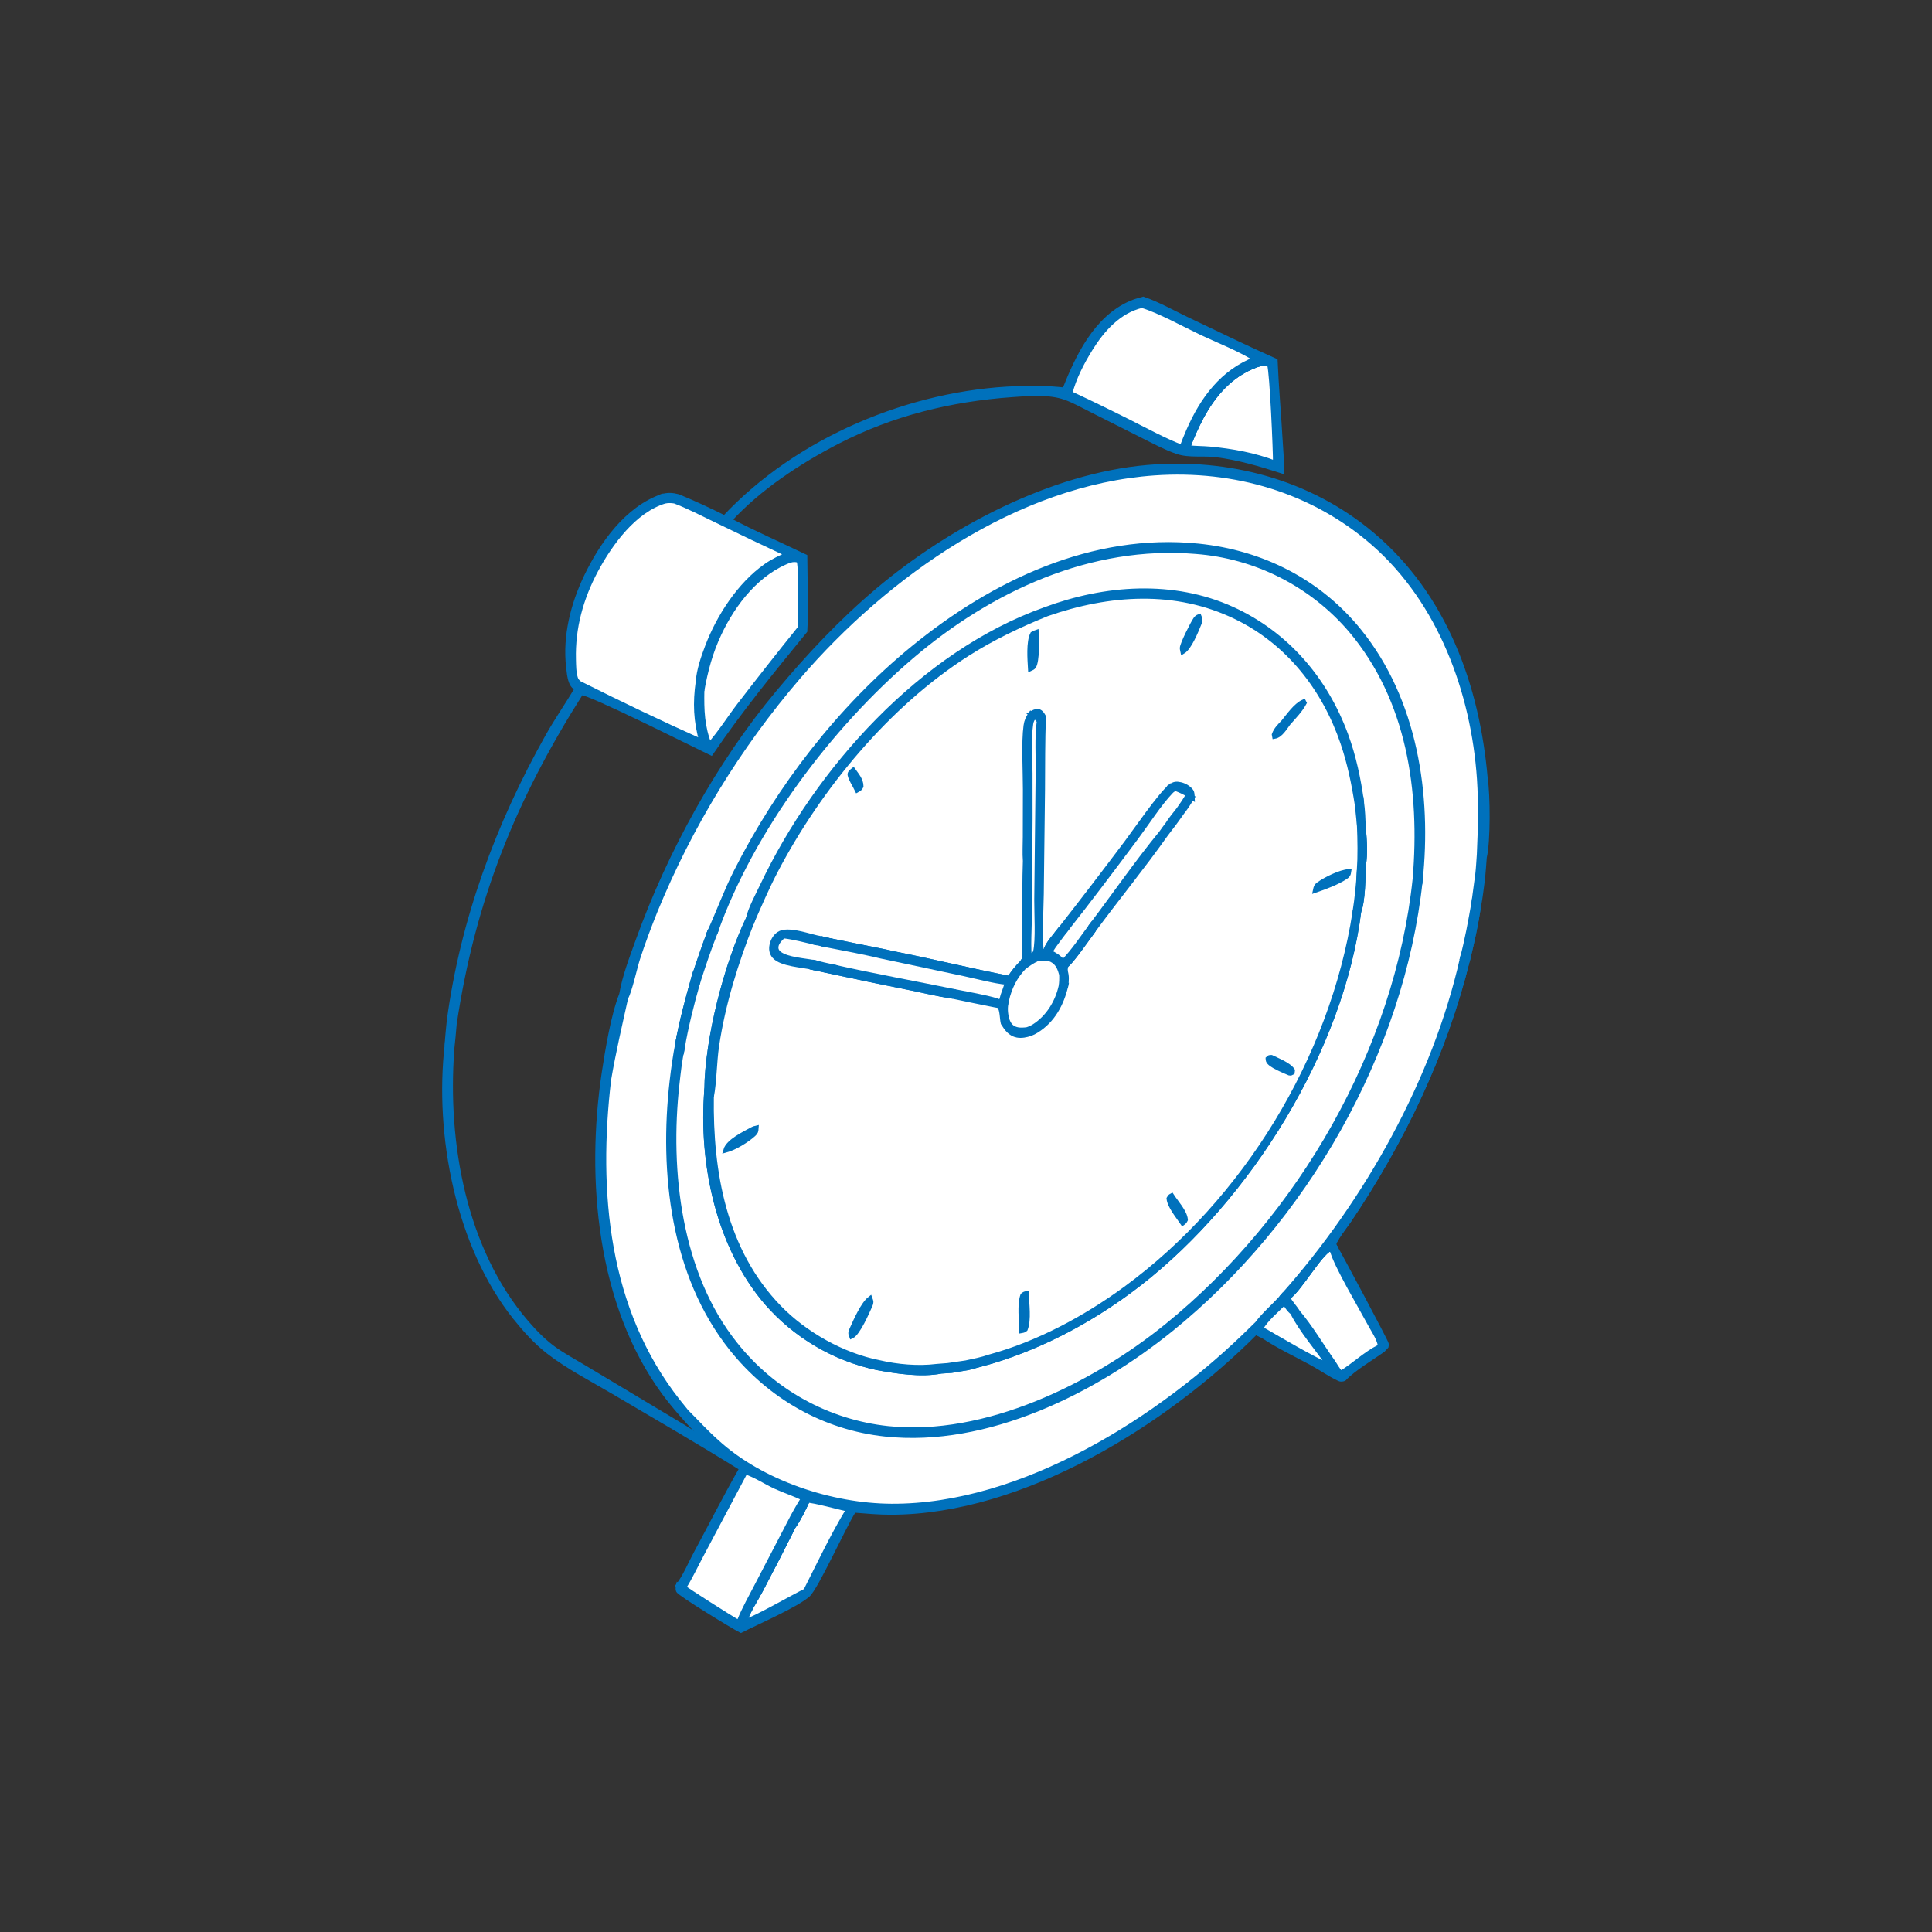 <svg width="198" height="198" viewBox="0 0 198 198" fill="none" xmlns="http://www.w3.org/2000/svg">
<rect x="0" y="0" width="198" height="198" fill="#333333" stroke="none"/>
<g clip-path="url(#clip0_786_2075)">
<path d="M76.389 150.838C76.223 150.743 76.142 150.64 76.027 150.489C74.38 153.365 72.887 156.327 71.311 159.242C70.762 160.259 70.235 161.543 69.542 162.457L70.074 162.692C70.753 161.609 71.312 160.397 71.919 159.266L76.389 150.838Z" fill="#0071BC" stroke="#0071BC" stroke-width="0.5"/>
<path d="M67.849 50.88C64.249 52.14 61.673 55.788 60.089 59.101C58.733 61.936 57.9 65.2 58.267 68.355C58.324 68.841 58.364 69.379 58.536 69.841C58.63 70.096 58.733 70.275 58.954 70.441C58.962 70.393 58.981 70.261 59.001 70.222C59.111 70.013 59.159 70.058 59.357 70.025C59.178 69.869 59.052 69.743 58.978 69.507C58.787 68.904 58.793 68.215 58.776 67.588C58.688 64.348 59.537 61.287 61.063 58.434C62.533 55.687 64.984 52.311 68.116 51.359L67.849 50.88Z" fill="#0071BC" stroke="#0071BC" stroke-width="0.5"/>
<path d="M59.556 70.97C59.373 70.953 59.288 70.939 59.143 70.823L59.134 70.612C58.148 72.246 57.055 73.826 56.121 75.489C51.042 84.53 47.422 94.306 46.039 104.605C45.965 105.431 45.86 106.267 45.821 107.096C46.081 107.234 46.154 107.353 46.306 107.593C46.405 106.704 46.475 105.81 46.557 104.918C48.467 92.136 52.661 81.836 59.556 70.97Z" fill="#0071BC" stroke="#0071BC" stroke-width="0.5"/>
<path d="M136.772 127.722L136.471 127.766C136.485 127.806 136.5 127.846 136.512 127.887C136.564 128.054 136.555 127.985 136.545 128.148C136.878 129.58 139.595 134.151 140.444 135.737C140.757 136.32 141.233 137.02 141.403 137.653C141.453 137.839 141.429 137.897 141.344 138.059C139.959 138.746 138.755 139.934 137.421 140.742C137.096 140.449 136.821 139.902 136.564 139.538C135.409 137.905 134.281 135.991 132.998 134.483C132.686 133.958 132.234 133.545 131.971 132.987C131.843 132.899 131.669 132.838 131.528 132.77C130.698 133.756 129.601 134.64 128.851 135.658L128.299 136.198C128.429 136.339 128.513 136.464 128.688 136.542L129.378 136.862C130.951 137.935 132.809 138.793 134.483 139.711C135.395 140.211 136.298 140.845 137.232 141.287C137.38 141.358 137.466 141.362 137.624 141.325C137.662 141.317 137.698 141.303 137.735 141.292C138.711 140.258 140.531 139.188 141.717 138.35L142.054 137.989C142.065 137.911 142.094 137.834 142.086 137.756C142.064 137.537 137.306 128.619 136.772 127.722Z" fill="#0071BC" stroke="#0071BC" stroke-width="0.5"/>
<path d="M128.851 135.658L128.299 136.198C128.429 136.339 128.513 136.464 128.688 136.542L129.378 136.862C129.291 136.738 129.204 136.613 129.119 136.487L129.262 136.192L129.238 136.122C129.148 135.903 129.025 135.81 128.851 135.658Z" fill="#0071BC" stroke="#0071BC" stroke-width="0.5"/>
<path d="M132.467 134.506C132.113 134.246 131.881 133.84 131.631 133.484C130.981 134.148 129.597 135.312 129.238 136.122L129.262 136.192C131.558 137.518 133.924 138.934 136.315 140.073C135.154 138.377 133.337 136.288 132.467 134.506Z" fill="white" stroke="#0071BC" stroke-width="0.5"/>
<path d="M136.545 128.148L136.274 127.982C135.163 128.558 133.211 132.093 131.971 132.987C132.235 133.545 132.686 133.958 132.999 134.483C134.281 135.991 135.409 137.905 136.564 139.538C136.822 139.902 137.096 140.449 137.422 140.742C138.755 139.934 139.959 138.746 141.345 138.059C141.43 137.897 141.454 137.839 141.404 137.653C141.234 137.02 140.757 136.32 140.445 135.737C139.595 134.151 136.878 129.58 136.545 128.148Z" fill="white" stroke="#0071BC" stroke-width="0.5"/>
<path d="M152.214 79.748C151.387 70.301 148.052 61.03 140.603 54.77C134.178 49.371 125.87 47.184 117.59 47.904C107.765 48.758 97.408 54.234 89.972 60.501C86.194 63.686 82.879 67.228 79.718 71.014C73.62 78.32 68.598 87.498 65.379 96.438C64.756 98.168 64.01 100.105 63.707 101.913C62.848 104.086 62.272 107.627 61.911 109.995C60.297 120.796 61.402 133.685 68.082 142.751C68.626 143.478 69.197 144.183 69.794 144.867C70.643 145.85 71.541 146.811 72.534 147.65C72.684 147.776 72.621 147.715 72.759 147.882L72.922 147.917C72.968 147.756 72.932 147.833 73.035 147.687L73.455 147.779C72.354 146.808 71.385 145.726 70.344 144.693C70.052 144.338 69.763 143.98 69.477 143.618C62.083 134.236 61.034 122.124 62.38 110.648C62.863 107.809 63.51 105.058 64.131 102.249C64.523 101.595 65.053 99.151 65.349 98.236C65.875 96.607 66.49 94.982 67.127 93.393C67.574 92.301 68.043 91.218 68.533 90.145C69.023 89.072 69.535 88.01 70.068 86.957C70.601 85.904 71.155 84.863 71.729 83.833C72.304 82.802 72.899 81.784 73.514 80.778C74.13 79.771 74.766 78.777 75.421 77.796C76.076 76.815 76.751 75.848 77.445 74.894C78.139 73.94 78.852 73.001 79.584 72.075C80.316 71.15 81.066 70.239 81.834 69.344C90.849 58.885 104.129 49.464 118.307 48.475C126.481 47.905 134.551 50.23 140.774 55.679C147.62 61.673 151.009 70.929 151.616 79.837C151.787 82.439 151.719 84.959 151.604 87.559C151.553 88.225 151.524 88.901 151.447 89.563L151.055 92.485L151.544 92.835C151.718 91.906 151.82 90.956 151.947 90.018C152.014 89.3 152.072 88.582 152.123 87.862C152.515 86.201 152.484 81.462 152.214 79.748Z" fill="#0071BC" stroke="#0071BC" stroke-width="0.5"/>
<path d="M46.306 107.593C46.154 107.353 46.081 107.234 45.821 107.096C44.768 116.306 46.943 127.688 52.819 135.037C53.817 136.286 54.931 137.523 56.197 138.509C58.224 140.089 60.692 141.346 62.908 142.656C67.288 145.247 71.713 147.791 76.027 150.488C76.142 150.64 76.222 150.743 76.389 150.838L71.919 159.266C71.312 160.397 70.753 161.609 70.074 162.692L69.542 162.457C69.51 162.642 69.455 162.811 69.52 162.994C69.638 163.33 75.177 166.704 75.928 167.08C77.534 166.265 81.623 164.474 82.784 163.44C83.644 162.674 86.451 156.441 87.439 154.893L87.517 154.771C88.78 154.872 90.046 154.989 91.314 154.987C104.852 154.957 119.42 145.848 128.688 136.542C128.513 136.464 128.429 136.339 128.299 136.198C119.061 145.347 104.833 154.429 91.373 154.361C85.224 154.331 78.047 151.979 73.455 147.779L73.035 147.687C72.932 147.833 72.968 147.756 72.922 147.917L72.759 147.882C71.861 147.485 71.022 146.845 70.184 146.335L65.343 143.433L59.82 140.123C58.795 139.509 57.709 138.929 56.743 138.228C55.694 137.468 54.776 136.518 53.934 135.539C47.526 128.089 45.603 117.142 46.306 107.593Z" fill="#0071BC" stroke="#0071BC" stroke-width="0.5"/>
<path d="M86.978 154.685C86.348 154.541 83.144 153.7 82.751 153.759C82.346 154.629 81.847 155.676 81.293 156.451C80.207 158.62 79.099 160.778 77.968 162.924C77.424 163.956 76.634 165.125 76.274 166.223C77.287 165.985 81.293 163.66 82.576 163.042C83.997 160.238 85.343 157.373 86.978 154.685Z" fill="white" stroke="#0071BC" stroke-width="0.5"/>
<path d="M76.388 150.838L71.918 159.266C71.311 160.397 70.753 161.609 70.074 162.692C70.254 162.9 74.99 165.903 75.558 166.207C75.752 166.181 75.677 166.225 75.793 166.093C75.951 166.129 76.129 166.15 76.273 166.223C76.633 165.125 77.424 163.956 77.968 162.924C79.099 160.778 80.207 158.62 81.293 156.451C81.846 155.676 82.346 154.629 82.751 153.759C82.533 153.731 82.511 153.684 82.342 153.556C81.427 153.087 80.425 152.78 79.489 152.348C78.462 151.874 77.459 151.188 76.388 150.838Z" fill="white" stroke="#0071BC" stroke-width="0.5"/>
<path d="M82.751 153.759C82.533 153.731 82.511 153.684 82.342 153.557C81.819 154.401 81.338 155.242 80.891 156.13L77.579 162.492C76.974 163.666 76.286 164.868 75.793 166.093C75.951 166.129 76.129 166.15 76.273 166.224C76.633 165.125 77.424 163.956 77.968 162.924C79.099 160.778 80.207 158.621 81.293 156.451C81.846 155.677 82.346 154.629 82.751 153.759Z" fill="#0071BC" stroke="#0071BC" stroke-width="0.5"/>
<path d="M130.687 36.986C127.63 35.622 124.61 34.151 121.589 32.709C120.15 32.023 118.666 31.174 117.16 30.66C116.73 30.776 116.305 30.896 115.895 31.073C112.321 32.625 110.458 36.554 109.107 39.967C107.498 39.787 105.857 39.766 104.24 39.823C93.313 40.204 81.766 45.054 74.259 53.076C72.702 52.304 71.103 51.556 69.496 50.894C68.894 50.738 68.451 50.72 67.85 50.88L68.117 51.359C64.985 52.311 62.533 55.687 61.064 58.434C59.537 61.287 58.688 64.348 58.776 67.588C58.793 68.215 58.788 68.904 58.978 69.507C59.053 69.743 59.179 69.869 59.358 70.025C59.16 70.058 59.111 70.013 59.002 70.222C58.981 70.261 58.962 70.393 58.954 70.441L59.135 70.612L59.143 70.823C59.289 70.939 59.373 70.953 59.556 70.97C60.586 71.021 70.89 76.21 72.867 77.154C75.805 72.827 79.175 68.698 82.487 64.652C82.627 62.141 82.497 59.561 82.485 57.043C79.907 55.807 77.262 54.647 74.737 53.311C77.755 50.003 81.889 47.283 85.848 45.245C91.472 42.35 97.416 40.904 103.7 40.452C105.443 40.326 107.5 40.144 109.169 40.729C110.074 41.047 110.952 41.553 111.812 41.982L117.151 44.671C118.273 45.232 119.44 45.864 120.628 46.274C121.869 46.702 123.348 46.44 124.652 46.609C126.975 46.91 129.118 47.543 131.34 48.258C131.365 47.181 131.254 46.076 131.193 44.999C131.041 42.326 130.802 39.662 130.687 36.986Z" fill="#0071BC" stroke="#0071BC" stroke-width="0.5"/>
<path d="M129.242 37.242C126.399 38.092 124.491 40.186 123.114 42.743C122.579 43.755 122.113 44.798 121.716 45.871C122.456 45.97 123.23 45.949 123.977 46.017C126.239 46.224 128.59 46.649 130.712 47.476C130.725 46.275 130.377 38.175 130.11 37.367C129.854 37.2 129.537 37.243 129.242 37.242Z" fill="white" stroke="#0071BC" stroke-width="0.5"/>
<path d="M81.082 57.37C80.936 57.258 80.83 57.134 80.712 56.993L80.746 56.812C79.962 57.166 79.204 57.515 78.498 58.013C75.788 59.92 73.666 63.212 72.503 66.273C72.09 67.359 71.635 68.683 71.554 69.848C71.791 69.876 71.776 69.863 71.924 70.048C71.926 70.289 71.916 70.535 71.936 70.775C71.901 72.776 71.949 74.479 72.699 76.366C73.811 75.128 74.744 73.624 75.759 72.297C77.803 69.638 79.878 67.002 81.982 64.39C81.984 62.802 82.169 58.781 81.898 57.463C81.617 57.308 81.399 57.361 81.082 57.37Z" fill="white" stroke="#0071BC" stroke-width="0.5"/>
<path d="M81.082 57.37C80.936 57.258 80.83 57.134 80.712 56.993L80.746 56.812C79.962 57.166 79.204 57.515 78.498 58.013C75.788 59.92 73.666 63.212 72.503 66.273C72.09 67.359 71.635 68.683 71.554 69.848C71.79 69.876 71.776 69.863 71.924 70.048C71.926 70.289 71.916 70.535 71.935 70.775C72.301 68.717 72.794 66.859 73.689 64.956C75.192 61.761 77.666 58.596 81.082 57.37Z" fill="#0071BC" stroke="#0071BC" stroke-width="0.5"/>
<path d="M117.022 31.305C114.669 31.861 112.974 33.759 111.744 35.742C110.894 37.109 110.042 38.738 109.652 40.309C111.702 41.269 113.737 42.257 115.758 43.276C117.517 44.162 119.293 45.133 121.129 45.849L121.715 45.871C122.113 44.798 122.579 43.755 123.114 42.743C124.491 40.186 126.399 38.092 129.241 37.242L128.674 36.805C127.33 35.876 124.682 34.828 123.126 34.091C121.446 33.295 118.733 31.799 117.022 31.305Z" fill="white" stroke="#0071BC" stroke-width="0.5"/>
<path d="M129.241 37.242L128.674 36.805C125.271 38.132 123.239 40.897 121.814 44.16C121.574 44.718 121.345 45.281 121.129 45.849L121.715 45.871C122.113 44.798 122.579 43.755 123.114 42.743C124.491 40.186 126.399 38.092 129.241 37.242Z" fill="#0071BC" stroke="#0071BC" stroke-width="0.5"/>
<path d="M69.145 51.353C68.773 51.296 68.486 51.286 68.117 51.359C64.985 52.311 62.533 55.687 61.064 58.434C59.537 61.287 58.688 64.348 58.776 67.588C58.793 68.215 58.788 68.904 58.978 69.507C59.052 69.743 59.178 69.869 59.358 70.025C63.485 72.099 67.708 74.12 71.924 76.009C71.314 73.887 71.242 72.04 71.554 69.848C71.635 68.683 72.09 67.359 72.503 66.273C73.666 63.212 75.788 59.92 78.498 58.013C79.204 57.515 79.962 57.166 80.746 56.812C78.275 55.663 75.816 54.491 73.368 53.297C71.979 52.634 70.586 51.893 69.145 51.353Z" fill="white" stroke="#0071BC" stroke-width="0.5"/>
<path d="M151.616 79.837C151.009 70.929 147.62 61.673 140.774 55.679C134.551 50.23 126.481 47.905 118.307 48.475C104.129 49.464 90.849 58.885 81.834 69.344C81.066 70.239 80.316 71.15 79.584 72.075C78.852 73.001 78.139 73.94 77.445 74.894C76.751 75.848 76.076 76.815 75.421 77.796C74.766 78.777 74.13 79.771 73.514 80.778C72.899 81.784 72.304 82.802 71.729 83.833C71.155 84.863 70.601 85.904 70.068 86.957C69.535 88.01 69.023 89.072 68.533 90.145C68.043 91.218 67.574 92.301 67.127 93.393C66.49 94.982 65.875 96.607 65.349 98.236C65.053 99.151 64.523 101.595 64.131 102.249C63.51 105.058 62.863 107.809 62.38 110.648C61.034 122.124 62.083 134.236 69.477 143.618C69.763 143.98 70.052 144.338 70.344 144.693C71.385 145.726 72.354 146.808 73.455 147.779C78.047 151.979 85.224 154.331 91.373 154.361C104.833 154.429 119.061 145.347 128.299 136.198L128.851 135.658C129.601 134.64 130.698 133.756 131.528 132.77C131.669 132.838 131.843 132.899 131.971 132.987C133.211 132.093 135.163 128.558 136.274 127.982L136.545 128.148C136.555 127.985 136.565 128.054 136.513 127.887C136.5 127.846 136.485 127.806 136.472 127.766L136.772 127.722C136.746 127.678 136.707 127.64 136.693 127.59C136.587 127.235 137.95 125.508 138.235 125.085C143.78 116.853 148.02 107.965 150.418 98.316C150.864 96.498 151.261 94.687 151.544 92.835L151.055 92.485L151.447 89.563C151.524 88.901 151.553 88.225 151.604 87.559C151.719 84.959 151.787 82.439 151.616 79.837Z" fill="white" stroke="#0071BC" stroke-width="0.5"/>
<path d="M151.055 92.485C150.721 94.402 150.376 96.308 149.878 98.19C150.053 98.244 150.235 98.323 150.418 98.316C150.864 96.498 151.261 94.687 151.543 92.835L151.055 92.485Z" fill="#0071BC" stroke="#0071BC" stroke-width="0.5"/>
<path d="M149.878 98.19C147.059 110.707 140.034 123.206 131.528 132.77C131.669 132.838 131.843 132.899 131.971 132.987C133.211 132.093 135.162 128.558 136.274 127.982L136.545 128.148C136.555 127.985 136.565 128.054 136.513 127.887C136.5 127.846 136.485 127.806 136.472 127.766L136.772 127.722C136.746 127.678 136.707 127.64 136.693 127.591C136.587 127.236 137.95 125.508 138.235 125.085C143.78 116.853 148.02 107.965 150.418 98.316C150.235 98.323 150.053 98.244 149.878 98.19Z" fill="#0071BC" stroke="#0071BC" stroke-width="0.5"/>
<path d="M145.549 90.28C146.483 81.44 145.026 71.772 139.294 64.683C135.166 59.577 129.321 56.628 122.819 55.962C111.988 54.852 101.797 59.722 93.588 66.428C86.071 72.569 79.805 80.71 75.434 89.356C74.416 91.369 73.663 93.461 72.731 95.505L73.322 95.508C77.029 85.055 85.016 74.44 93.408 67.276C101.5 60.368 111.742 55.625 122.558 56.521C122.748 56.535 122.937 56.552 123.127 56.571C123.317 56.59 123.506 56.612 123.695 56.635C123.884 56.659 124.072 56.685 124.261 56.713C124.449 56.742 124.637 56.772 124.825 56.805C125.012 56.838 125.199 56.873 125.386 56.911C125.573 56.949 125.759 56.988 125.945 57.031C126.13 57.073 126.316 57.117 126.5 57.164C126.685 57.211 126.869 57.26 127.052 57.311C127.236 57.362 127.419 57.416 127.601 57.472C127.783 57.527 127.964 57.585 128.145 57.645C128.326 57.706 128.506 57.768 128.685 57.833C128.864 57.898 129.042 57.964 129.22 58.033C129.397 58.103 129.574 58.174 129.75 58.247C129.925 58.321 130.1 58.396 130.274 58.474C130.448 58.551 130.621 58.631 130.793 58.713C130.965 58.795 131.136 58.88 131.305 58.966C131.475 59.052 131.644 59.14 131.812 59.23C131.979 59.321 132.146 59.413 132.311 59.508C132.477 59.602 132.641 59.699 132.804 59.797C132.967 59.896 133.129 59.996 133.289 60.099C133.45 60.201 133.609 60.306 133.767 60.412C133.925 60.518 134.082 60.627 134.237 60.737C134.392 60.847 134.546 60.959 134.699 61.073C134.851 61.187 135.002 61.303 135.152 61.421C135.302 61.539 135.45 61.658 135.597 61.78C135.743 61.901 135.889 62.025 136.032 62.15C136.176 62.275 136.318 62.401 136.459 62.53C136.599 62.658 136.738 62.789 136.876 62.92C137.013 63.053 137.149 63.186 137.283 63.321C137.417 63.456 137.549 63.593 137.68 63.732C137.811 63.871 137.94 64.011 138.067 64.152C138.194 64.294 138.32 64.438 138.443 64.582C144.449 71.699 145.781 81.074 145.027 90.059L145.549 90.28Z" fill="#0071BC" stroke="#0071BC" stroke-width="0.5"/>
<path d="M145.027 90.059C143.188 107.6 133.239 124.814 119.62 135.872C112.047 142.021 100.987 147.463 90.998 146.401C90.808 146.381 90.618 146.358 90.429 146.333C90.24 146.308 90.051 146.281 89.862 146.251C89.674 146.221 89.485 146.189 89.298 146.155C89.11 146.12 88.923 146.083 88.736 146.044C88.549 146.005 88.362 145.964 88.177 145.92C87.991 145.876 87.805 145.83 87.621 145.782C87.436 145.734 87.252 145.683 87.068 145.63C86.885 145.577 86.702 145.522 86.52 145.465C86.338 145.407 86.156 145.348 85.976 145.286C85.795 145.224 85.615 145.16 85.436 145.093C85.257 145.027 85.079 144.958 84.902 144.888C84.725 144.817 84.548 144.744 84.373 144.669C84.197 144.594 84.022 144.516 83.849 144.437C83.675 144.357 83.503 144.276 83.331 144.192C83.159 144.108 82.989 144.022 82.82 143.934C82.65 143.846 82.482 143.756 82.314 143.664C82.147 143.572 81.981 143.478 81.816 143.381C81.651 143.285 81.488 143.187 81.325 143.087C81.163 142.986 81.002 142.884 80.842 142.779C80.682 142.675 80.523 142.569 80.366 142.46C80.209 142.352 80.053 142.242 79.898 142.13C79.744 142.018 79.591 141.904 79.439 141.788C79.287 141.672 79.137 141.554 78.988 141.434C78.839 141.315 78.692 141.193 78.546 141.07C78.4 140.947 78.256 140.822 78.114 140.695C77.971 140.568 77.83 140.439 77.69 140.309C77.551 140.178 77.413 140.046 77.277 139.913C77.141 139.779 77.006 139.643 76.873 139.506C76.74 139.369 76.609 139.23 76.48 139.09C76.35 138.949 76.223 138.807 76.097 138.664C75.971 138.52 75.847 138.375 75.725 138.229C75.602 138.082 75.482 137.934 75.363 137.784C69.592 130.603 68.382 120.006 69.382 111.105C69.515 109.921 69.644 108.682 69.904 107.52C69.705 107.287 69.599 107.101 69.476 106.82C69.218 108.14 69.025 109.496 68.872 110.833C67.81 120.118 68.965 130.669 74.976 138.201C78.9 143.118 84.446 146.306 90.734 146.975C101.135 148.083 112.131 142.594 120.013 136.221C133.69 125.162 143.664 107.845 145.549 90.28L145.027 90.059Z" fill="#0071BC" stroke="#0071BC" stroke-width="0.5"/>
<path d="M145.027 90.059C145.781 81.074 144.449 71.699 138.443 64.582C138.32 64.438 138.194 64.294 138.067 64.152C137.94 64.011 137.811 63.871 137.68 63.732C137.549 63.593 137.417 63.457 137.283 63.321C137.149 63.186 137.013 63.053 136.876 62.92C136.738 62.789 136.599 62.658 136.459 62.53C136.318 62.401 136.176 62.275 136.032 62.15C135.889 62.025 135.743 61.901 135.597 61.78C135.45 61.658 135.302 61.539 135.152 61.421C135.002 61.303 134.851 61.187 134.699 61.073C134.546 60.959 134.392 60.847 134.237 60.737C134.082 60.627 133.925 60.518 133.767 60.412C133.609 60.306 133.45 60.201 133.289 60.099C133.129 59.996 132.967 59.896 132.804 59.797C132.641 59.699 132.477 59.602 132.311 59.508C132.146 59.413 131.979 59.321 131.812 59.23C131.644 59.14 131.475 59.052 131.306 58.966C131.136 58.88 130.965 58.795 130.793 58.713C130.621 58.631 130.448 58.552 130.274 58.474C130.1 58.396 129.925 58.321 129.75 58.247C129.574 58.174 129.397 58.103 129.22 58.034C129.042 57.965 128.864 57.898 128.685 57.833C128.506 57.768 128.326 57.706 128.145 57.645C127.964 57.585 127.783 57.527 127.601 57.472C127.419 57.416 127.236 57.362 127.053 57.311C126.869 57.26 126.685 57.211 126.5 57.164C126.316 57.117 126.131 57.073 125.945 57.031C125.759 56.988 125.573 56.949 125.386 56.911C125.199 56.873 125.012 56.838 124.825 56.805C124.637 56.772 124.449 56.742 124.261 56.713C124.073 56.685 123.884 56.659 123.695 56.635C123.506 56.612 123.317 56.59 123.127 56.571C122.938 56.552 122.748 56.535 122.558 56.521C111.742 55.625 101.5 60.368 93.408 67.276C85.016 74.44 77.03 85.055 73.323 95.508L72.732 95.505C72.15 97.067 71.603 98.641 71.09 100.228C70.476 102.422 69.887 104.577 69.476 106.82C69.599 107.101 69.705 107.287 69.904 107.52C69.644 108.682 69.515 109.921 69.382 111.105C68.382 120.006 69.592 130.603 75.363 137.784C75.482 137.934 75.602 138.082 75.725 138.229C75.847 138.375 75.971 138.52 76.097 138.664C76.223 138.807 76.351 138.949 76.48 139.09C76.609 139.23 76.741 139.369 76.874 139.506C77.006 139.643 77.141 139.779 77.277 139.913C77.413 140.046 77.551 140.178 77.691 140.309C77.83 140.439 77.971 140.568 78.114 140.695C78.257 140.822 78.401 140.947 78.546 141.07C78.692 141.193 78.84 141.315 78.989 141.434C79.137 141.554 79.287 141.672 79.439 141.788C79.591 141.904 79.744 142.018 79.899 142.13C80.053 142.242 80.209 142.352 80.366 142.46C80.524 142.569 80.682 142.675 80.842 142.779C81.002 142.884 81.163 142.986 81.326 143.087C81.488 143.187 81.652 143.285 81.817 143.381C81.981 143.478 82.147 143.572 82.315 143.664C82.482 143.756 82.65 143.846 82.82 143.934C82.989 144.022 83.16 144.108 83.331 144.192C83.503 144.276 83.675 144.357 83.849 144.437C84.023 144.516 84.197 144.594 84.373 144.669C84.548 144.744 84.725 144.817 84.902 144.888C85.079 144.958 85.258 145.027 85.437 145.093C85.616 145.16 85.796 145.224 85.976 145.286C86.157 145.348 86.338 145.407 86.52 145.465C86.702 145.522 86.885 145.577 87.069 145.63C87.252 145.683 87.436 145.734 87.621 145.782C87.805 145.83 87.991 145.876 88.177 145.92C88.363 145.964 88.549 146.005 88.736 146.044C88.923 146.083 89.11 146.12 89.298 146.155C89.486 146.189 89.674 146.221 89.862 146.251C90.051 146.281 90.24 146.308 90.429 146.333C90.619 146.358 90.808 146.381 90.998 146.401C100.987 147.463 112.047 142.021 119.62 135.872C133.24 124.814 143.188 107.6 145.027 90.059Z" fill="white" stroke="#0071BC" stroke-width="0.5"/>
<path d="M139.534 82.126L139.102 82.524L139.317 84.573L139.73 84.903C139.695 83.971 139.654 83.052 139.534 82.126Z" fill="#0071BC" stroke="#0071BC" stroke-width="0.5"/>
<path d="M72.731 95.505C72.15 97.067 71.603 98.641 71.09 100.228C71.202 100.473 71.27 100.581 71.493 100.736C72.059 98.975 72.637 97.227 73.322 95.508L72.731 95.505Z" fill="#0071BC" stroke="#0071BC" stroke-width="0.5"/>
<path d="M71.09 100.228C70.476 102.422 69.887 104.577 69.476 106.82C69.599 107.101 69.705 107.287 69.904 107.52C70.284 105.227 70.864 102.972 71.493 100.736C71.271 100.581 71.202 100.473 71.09 100.228Z" fill="#0071BC" stroke="#0071BC" stroke-width="0.5"/>
<path d="M139.534 82.126C139.213 79.816 138.73 77.524 137.924 75.331C135.831 69.632 131.858 64.974 126.311 62.443C120.232 59.669 113.24 60.187 107.105 62.474C94.461 66.971 83.793 78.867 78.143 90.751C77.719 91.644 76.862 93.233 76.702 94.137L76.71 94.657C76.816 94.627 76.921 94.598 77.025 94.56C77.81 92.775 78.579 90.97 79.484 89.242C83.952 80.705 90.959 72.22 99.136 67.005C101.718 65.358 104.455 64.06 107.289 62.909C113.653 60.694 120.489 60.21 126.707 63.24C132.04 65.839 135.732 70.568 137.623 76.131C138.335 78.227 138.767 80.339 139.102 82.524L139.534 82.126Z" fill="#0071BC" stroke="#0071BC" stroke-width="0.5"/>
<path d="M139.102 82.524C138.768 80.339 138.336 78.227 137.623 76.131C135.733 70.568 132.04 65.84 126.707 63.24C120.489 60.21 113.654 60.694 107.289 62.91C104.455 64.06 101.719 65.358 99.136 67.005C90.959 72.22 83.952 80.705 79.484 89.242C78.579 90.97 77.81 92.775 77.025 94.561C76.922 94.598 76.816 94.627 76.71 94.657L76.702 94.137C74.451 98.838 72.486 106.44 72.433 111.681C71.834 119.178 73.583 127.653 78.552 133.475C78.735 133.686 78.922 133.892 79.113 134.095C79.304 134.298 79.499 134.497 79.698 134.692C79.897 134.887 80.1 135.078 80.307 135.265C80.514 135.452 80.724 135.634 80.938 135.813C81.152 135.991 81.37 136.165 81.591 136.335C81.812 136.504 82.037 136.67 82.264 136.83C82.492 136.991 82.723 137.147 82.957 137.298C83.191 137.449 83.428 137.596 83.668 137.737C83.908 137.879 84.151 138.016 84.396 138.148C84.641 138.28 84.889 138.407 85.14 138.529C85.391 138.651 85.644 138.768 85.899 138.88C86.154 138.991 86.412 139.098 86.671 139.199C86.931 139.301 87.192 139.397 87.456 139.488C87.719 139.579 87.984 139.664 88.251 139.745C88.518 139.825 88.786 139.899 89.056 139.969C89.326 140.038 89.597 140.102 89.87 140.161C91.917 140.538 94.4 140.925 96.454 140.52L97.506 140.452L99.204 140.169C100.023 139.954 100.841 139.73 101.656 139.498C107.102 137.85 112.278 135.023 116.763 131.537C127.981 122.817 137.469 107.571 139.264 93.374C139.687 92.281 139.69 89.879 139.738 88.646C139.94 87.497 139.839 86.069 139.73 84.903L139.317 84.573L139.102 82.524Z" fill="white" stroke="#0071BC" stroke-width="0.5"/>
<path d="M109.229 101.018C109.308 100.486 109.332 100.023 109.169 99.503C109.051 99.635 108.942 99.77 108.799 99.876C108.812 100.294 108.811 100.678 108.74 101.09L109.229 101.018Z" fill="#0071BC" stroke="#0071BC" stroke-width="0.5"/>
<path d="M106.95 73.464C106.793 73.197 106.708 73.019 106.403 72.899C106.101 72.891 105.903 73.022 105.648 73.162L105.991 73.419C106.246 73.573 106.347 73.654 106.5 73.923C106.527 73.921 106.554 73.926 106.58 73.919C106.818 73.856 106.852 73.665 106.95 73.464Z" fill="#0071BC" stroke="#0071BC" stroke-width="0.5"/>
<path d="M122.185 81.711C122.175 81.509 122.189 81.258 122.065 81.087C121.819 80.748 121.375 80.501 120.974 80.411C120.536 80.313 120.34 80.351 119.975 80.592C120.185 80.786 120.194 80.781 120.48 80.807C120.942 80.991 121.368 81.171 121.79 81.442L122.185 81.711Z" fill="#0071BC" stroke="#0071BC" stroke-width="0.5"/>
<path d="M87.44 78.942C87.305 79.049 87.184 79.12 87.12 79.287C87.018 79.552 87.709 80.634 87.855 80.958C88.088 80.83 88.119 80.814 88.246 80.583C88.238 79.935 87.8 79.448 87.44 78.942Z" fill="#0071BC" stroke="#0071BC" stroke-width="0.5"/>
<path d="M120.076 122.547C119.891 122.649 119.905 122.664 119.804 122.833C119.866 123.599 120.776 124.688 121.212 125.336C121.375 125.217 121.398 125.177 121.487 125.005C121.438 124.223 120.505 123.213 120.076 122.547Z" fill="#0071BC" stroke="#0071BC" stroke-width="0.5"/>
<path d="M130.293 108.367C130.061 108.369 130.113 108.367 129.957 108.504C129.962 108.579 129.961 108.63 129.988 108.705C130.159 109.178 131.657 109.745 132.133 109.963C132.336 109.986 132.234 110.001 132.436 109.899L132.46 109.703C132.077 109.112 130.931 108.683 130.293 108.367Z" fill="#0071BC" stroke="#0071BC" stroke-width="0.5"/>
<path d="M77.496 115.604C77.342 115.637 77.221 115.683 77.083 115.759C76.28 116.2 74.633 116.979 74.38 117.875C75.274 117.635 76.542 116.862 77.224 116.239C77.464 116.02 77.473 115.925 77.496 115.604Z" fill="#0071BC" stroke="#0071BC" stroke-width="0.5"/>
<path d="M105.19 132.572C105.022 132.609 104.945 132.64 104.817 132.756C104.478 133.746 104.691 135.322 104.711 136.373C104.895 136.341 104.917 136.329 105.08 136.21C105.456 135.247 105.215 133.61 105.19 132.572Z" fill="#0071BC" stroke="#0071BC" stroke-width="0.5"/>
<path d="M139.317 84.573C139.378 86.147 139.404 87.693 139.309 89.268L139.738 88.646C139.94 87.497 139.839 86.069 139.73 84.903L139.317 84.573Z" fill="#0071BC" stroke="#0071BC" stroke-width="0.5"/>
<path d="M122.893 63.19C122.74 63.247 122.637 63.322 122.542 63.457C122.257 63.857 121.165 66.017 121.163 66.421C121.162 66.539 121.207 66.654 121.229 66.77C121.89 66.371 122.575 64.677 122.887 63.901C123.013 63.586 123.022 63.505 122.893 63.19Z" fill="#0071BC" stroke="#0071BC" stroke-width="0.5"/>
<path d="M106.207 64.799C106.063 64.846 105.958 64.903 105.828 64.978C105.407 65.794 105.547 67.598 105.602 68.523C105.724 68.468 105.854 68.415 105.933 68.3C106.296 67.773 106.256 65.489 106.207 64.799Z" fill="#0071BC" stroke="#0071BC" stroke-width="0.5"/>
<path d="M138.231 89.323C137.38 89.37 135.855 90.122 135.161 90.623C134.896 90.814 134.876 90.92 134.809 91.236C135.802 90.896 137.041 90.442 137.915 89.858C138.156 89.697 138.189 89.6 138.231 89.323Z" fill="#0071BC" stroke="#0071BC" stroke-width="0.5"/>
<path d="M139.738 88.646L139.309 89.268C139.227 90.674 139.079 92.074 138.866 93.467L139.264 93.374C139.687 92.281 139.69 89.879 139.738 88.646Z" fill="#0071BC" stroke="#0071BC" stroke-width="0.5"/>
<path d="M89.167 133.098C88.454 133.649 87.727 135.304 87.34 136.165C87.189 136.501 87.133 136.593 87.27 136.942C87.916 136.65 88.846 134.498 89.169 133.778C89.303 133.478 89.282 133.404 89.167 133.098Z" fill="#0071BC" stroke="#0071BC" stroke-width="0.5"/>
<path d="M132.032 74.103C132.61 73.448 133.238 72.807 133.66 72.035L133.604 71.926C132.772 72.304 132.092 73.329 131.516 74.026C131.138 74.415 130.777 74.765 130.592 75.284L130.625 75.465C131.233 75.365 131.68 74.567 132.032 74.103Z" fill="#0071BC" stroke="#0071BC" stroke-width="0.5"/>
<path d="M84.237 96.212L84.132 96.196C83.042 96.026 80.734 95.097 79.819 95.732C79.401 96.022 79.154 96.508 79.088 97.005C79.04 97.369 79.12 97.714 79.364 97.995C80.084 98.821 82.249 98.887 83.292 99.145L83.456 98.645C82.454 98.446 80.698 98.354 79.886 97.759C79.686 97.612 79.539 97.412 79.526 97.155C79.499 96.639 79.939 96.234 80.275 95.911C81.403 96.046 82.513 96.345 83.618 96.602C83.833 96.394 83.938 96.29 84.237 96.212Z" fill="#0071BC" stroke="#0071BC" stroke-width="0.5"/>
<path d="M122.185 81.711L121.79 81.442C121.493 81.976 121.16 82.465 120.803 82.961C120.415 83.465 119.98 83.968 119.649 84.51C119.442 84.786 119.222 85.059 119.032 85.347C116.504 88.423 114.215 91.754 111.809 94.931L111.987 95.428C114.43 92.101 117.07 88.894 119.452 85.525L119.959 84.855C120.363 84.352 120.73 83.806 121.112 83.285C121.506 82.78 121.845 82.253 122.185 81.711Z" fill="#0071BC" stroke="#0071BC" stroke-width="0.5"/>
<path d="M109.229 101.018L108.74 101.09C108.373 102.718 107.43 104.261 106.005 105.178C105.76 105.333 105.498 105.451 105.22 105.532C104.788 105.568 104.379 105.607 103.97 105.433C103.532 105.247 103.353 104.91 103.186 104.487C103.011 103.758 102.992 103.26 103.146 102.534C103.018 102.37 102.905 102.189 102.788 102.016C102.702 102.298 102.699 102.545 102.449 102.716L102.198 102.57C100.808 102.165 99.335 101.929 97.915 101.64L97.602 101.687C97.495 101.833 97.47 101.877 97.427 102.062C98.942 102.382 100.458 102.693 101.977 102.995C102.113 103.024 102.362 103.034 102.449 103.146C102.73 103.508 102.693 104.383 102.812 104.851C103.167 105.421 103.546 105.95 104.248 106.085C104.689 106.17 105.18 106.066 105.598 105.924C105.82 105.843 106.013 105.742 106.214 105.617C107.882 104.588 108.797 102.877 109.229 101.018Z" fill="#0071BC" stroke="#0071BC" stroke-width="0.5"/>
<path d="M119.975 80.592C118.873 81.501 116.42 85.094 115.449 86.387C113.215 89.362 110.953 92.315 108.662 95.246C108.897 95.197 108.999 95.202 109.224 95.288C111.679 92.174 114.071 88.985 116.446 85.809C117.508 84.389 118.809 82.355 119.999 81.111C120.155 80.948 120.271 80.883 120.479 80.807C120.194 80.781 120.184 80.786 119.975 80.592Z" fill="#0071BC" stroke="#0071BC" stroke-width="0.5"/>
<path d="M76.702 94.137C74.451 98.838 72.486 106.439 72.433 111.681C72.704 111.428 72.633 111.266 72.679 110.913C72.99 111.341 72.825 111.867 72.908 112.393C73.199 110.951 73.204 108.8 73.447 107.175C74.099 102.82 75.412 98.646 77.025 94.56C76.922 94.598 76.816 94.627 76.71 94.657L76.702 94.137Z" fill="#0071BC" stroke="#0071BC" stroke-width="0.5"/>
<path d="M105.647 73.162C105.369 73.575 105.217 73.871 105.148 74.365C104.907 76.106 105.083 79.017 105.08 80.896L105.07 85.778C105.069 86.585 105.016 87.429 105.078 88.233C105.007 90.186 105.029 92.147 105.02 94.102C105.013 95.47 104.948 96.866 105.024 98.23C105.192 98.116 105.287 98.115 105.488 98.115C105.343 96.265 105.581 94.373 105.481 92.514C105.578 91.178 105.525 89.795 105.54 88.454C105.574 85.385 105.583 82.316 105.568 79.247C105.566 77.618 105.4 75.775 105.641 74.171C105.686 73.868 105.805 73.659 105.991 73.419L105.647 73.162Z" fill="#0071BC" stroke="#0071BC" stroke-width="0.5"/>
<path d="M106.774 97.667C106.487 96.528 106.714 92.98 106.721 91.634L106.848 80.921C106.873 78.441 106.836 75.943 106.95 73.464C106.851 73.665 106.818 73.856 106.58 73.919C106.554 73.926 106.526 73.921 106.5 73.923C106.272 75.647 106.417 77.557 106.386 79.307L106.244 92.275C106.238 93.553 106.404 96.402 106.123 97.545L106 97.805C106.052 98.057 106.045 98.108 106.226 98.285C106.846 98.173 107.45 98.095 107.995 98.483C108.476 98.824 108.646 99.333 108.799 99.876C108.941 99.769 109.05 99.635 109.169 99.503C109.163 99.295 109.211 99.115 109.257 98.914C109.157 98.713 109.123 98.716 108.946 98.596C108.534 98.11 108.129 97.861 107.567 97.583C107.496 97.518 107.303 97.422 107.217 97.371C107.074 97.483 106.945 97.603 106.774 97.667Z" fill="#0071BC" stroke="#0071BC" stroke-width="0.5"/>
<path d="M105.991 73.419C105.806 73.659 105.687 73.868 105.641 74.171C105.4 75.775 105.566 77.618 105.568 79.247C105.584 82.316 105.574 85.385 105.54 88.454C105.525 89.795 105.578 91.178 105.481 92.513C105.581 94.373 105.343 96.265 105.488 98.115L106 97.805L106.124 97.545C106.405 96.402 106.238 93.553 106.244 92.275L106.386 79.307C106.418 77.557 106.272 75.647 106.5 73.923C106.347 73.654 106.246 73.573 105.991 73.419Z" fill="white" stroke="#0071BC" stroke-width="0.5"/>
<path d="M106 97.805L105.488 98.115C105.287 98.115 105.192 98.116 105.024 98.23L104.753 98.66C104.508 98.902 104.277 99.157 104.06 99.425C103.844 99.694 103.644 99.973 103.46 100.265L103.247 100.685C103.105 101.133 102.952 101.577 102.788 102.016C102.906 102.189 103.018 102.37 103.146 102.534C102.992 103.26 103.012 103.758 103.186 104.487C103.353 104.91 103.532 105.247 103.97 105.433C104.38 105.607 104.788 105.568 105.22 105.532C105.499 105.451 105.76 105.333 106.005 105.178C107.43 104.261 108.373 102.718 108.74 101.09C108.81 100.678 108.812 100.294 108.799 99.876C108.646 99.333 108.476 98.824 107.995 98.483C107.45 98.095 106.846 98.173 106.226 98.285C106.045 98.108 106.052 98.057 106 97.805Z" fill="white" stroke="#0071BC" stroke-width="0.5"/>
<path d="M106 97.805L105.488 98.115C105.287 98.115 105.192 98.116 105.024 98.23L104.753 98.66C104.508 98.902 104.277 99.157 104.06 99.425C103.844 99.694 103.644 99.973 103.459 100.265L103.247 100.685C103.105 101.133 102.952 101.577 102.788 102.016C102.906 102.189 103.018 102.37 103.146 102.534C103.451 101.226 103.993 100.09 104.933 99.123C105.352 98.798 105.757 98.534 106.226 98.285C106.045 98.108 106.052 98.057 106 97.805Z" fill="#0071BC" stroke="#0071BC" stroke-width="0.5"/>
<path d="M120.48 80.807C120.271 80.883 120.155 80.949 119.999 81.111C118.809 82.355 117.508 84.389 116.446 85.809C114.071 88.985 111.679 92.174 109.224 95.288C108.999 95.202 108.898 95.197 108.662 95.246C108.324 95.701 107.267 96.855 107.217 97.371C107.303 97.422 107.496 97.518 107.567 97.583C108.129 97.861 108.534 98.11 108.946 98.596C109.123 98.716 109.157 98.713 109.257 98.914C109.645 98.76 111.575 95.99 111.987 95.428L111.809 94.931C114.215 91.754 116.504 88.423 119.032 85.347C119.221 85.059 119.442 84.786 119.648 84.51C119.98 83.968 120.415 83.465 120.803 82.961C121.16 82.465 121.493 81.977 121.79 81.442C121.368 81.171 120.942 80.991 120.48 80.807Z" fill="white" stroke="#0071BC" stroke-width="0.5"/>
<path d="M109.225 95.288C108.999 95.202 108.898 95.197 108.662 95.246C108.325 95.701 107.268 96.855 107.218 97.371C107.304 97.422 107.496 97.518 107.568 97.583C108.058 96.786 108.668 96.04 109.225 95.288Z" fill="#0071BC" stroke="#0071BC" stroke-width="0.5"/>
<path d="M111.809 94.931C110.903 96.152 110.011 97.513 108.946 98.596C109.124 98.716 109.157 98.713 109.258 98.914C109.645 98.76 111.575 95.99 111.987 95.428L111.809 94.931Z" fill="#0071BC" stroke="#0071BC" stroke-width="0.5"/>
<path d="M139.264 93.374L138.866 93.467C136.536 108.479 127.609 123.116 115.346 132.088C111.209 135.115 106.366 137.719 101.405 139.068C100.617 139.343 99.8 139.5 98.985 139.674C98.365 139.767 97.746 139.857 97.126 139.944L96.01 140.031C94.106 140.272 91.949 140.081 90.086 139.643C86.339 138.905 82.496 136.737 79.844 134.006C74.222 128.216 72.799 120.163 72.908 112.393C72.825 111.867 72.99 111.341 72.679 110.913C72.633 111.266 72.704 111.428 72.433 111.681C71.834 119.178 73.582 127.653 78.552 133.475C78.735 133.686 78.922 133.892 79.113 134.095C79.304 134.298 79.499 134.497 79.698 134.692C79.897 134.887 80.1 135.078 80.307 135.265C80.513 135.452 80.724 135.634 80.938 135.813C81.152 135.991 81.37 136.165 81.591 136.335C81.812 136.504 82.036 136.67 82.264 136.83C82.492 136.991 82.723 137.147 82.957 137.298C83.191 137.449 83.428 137.596 83.668 137.737C83.908 137.879 84.15 138.016 84.396 138.148C84.641 138.28 84.889 138.407 85.14 138.529C85.391 138.651 85.644 138.768 85.899 138.88C86.154 138.991 86.411 139.098 86.671 139.199C86.931 139.301 87.192 139.397 87.455 139.488C87.719 139.579 87.984 139.664 88.251 139.745C88.518 139.825 88.786 139.899 89.056 139.969C89.326 140.038 89.597 140.102 89.87 140.161C91.917 140.538 94.4 140.925 96.454 140.52L97.505 140.452L99.204 140.169C100.023 139.954 100.841 139.73 101.656 139.498C107.102 137.85 112.278 135.023 116.762 131.537C127.981 122.817 137.468 107.571 139.264 93.374Z" fill="#0071BC" stroke="#0071BC" stroke-width="0.5"/>
<path d="M83.618 96.602C82.513 96.345 81.403 96.046 80.275 95.911C79.939 96.234 79.499 96.639 79.526 97.155C79.539 97.412 79.686 97.612 79.886 97.759C80.698 98.354 82.454 98.446 83.456 98.645L83.292 99.145L84.718 99.457C87.583 100.076 90.453 100.672 93.328 101.244C94.683 101.516 96.061 101.864 97.427 102.062C97.47 101.877 97.495 101.833 97.602 101.687L97.915 101.64C99.335 101.929 100.809 102.164 102.198 102.57L102.449 102.716C102.699 102.545 102.702 102.298 102.788 102.016C102.952 101.576 103.105 101.133 103.247 100.685L103.459 100.265C99.468 99.493 95.515 98.512 91.526 97.727L90.612 97.522L87.958 96.992L84.92 96.377L84.237 96.212C83.938 96.29 83.833 96.394 83.618 96.602Z" fill="white" stroke="#0071BC" stroke-width="0.5"/>
<path d="M84.92 96.377L84.237 96.212C83.938 96.29 83.833 96.394 83.618 96.602L84.582 96.812L84.92 96.377Z" fill="#0071BC" stroke="#0071BC" stroke-width="0.5"/>
<path d="M85.36 99.088C84.723 98.951 84.089 98.804 83.457 98.645L83.292 99.145L84.718 99.457C84.997 99.412 85.143 99.257 85.36 99.088Z" fill="#0071BC" stroke="#0071BC" stroke-width="0.5"/>
<path d="M97.915 101.64C93.733 100.785 89.523 100.025 85.36 99.088C85.142 99.257 84.996 99.412 84.718 99.457C87.583 100.076 90.453 100.672 93.328 101.244C94.683 101.516 96.061 101.864 97.427 102.062C97.47 101.877 97.495 101.833 97.602 101.687L97.915 101.64Z" fill="#0071BC" stroke="#0071BC" stroke-width="0.5"/>
<path d="M87.958 96.992L84.92 96.377L84.582 96.812L87.575 97.396C88.463 97.586 89.364 97.753 90.244 97.976L91.312 98.2L98.853 99.802C100.296 100.112 101.781 100.527 103.247 100.685L103.459 100.265C99.468 99.493 95.515 98.512 91.526 97.727L90.612 97.522L87.958 96.992Z" fill="#0071BC" stroke="#0071BC" stroke-width="0.5"/>
</g>
<defs>
<clipPath id="clip0_786_2075">
<rect width="198" height="198" fill="white" transform="matrix(-1 0 0 1 198 0)"/>
</clipPath>
</defs>
</svg>
